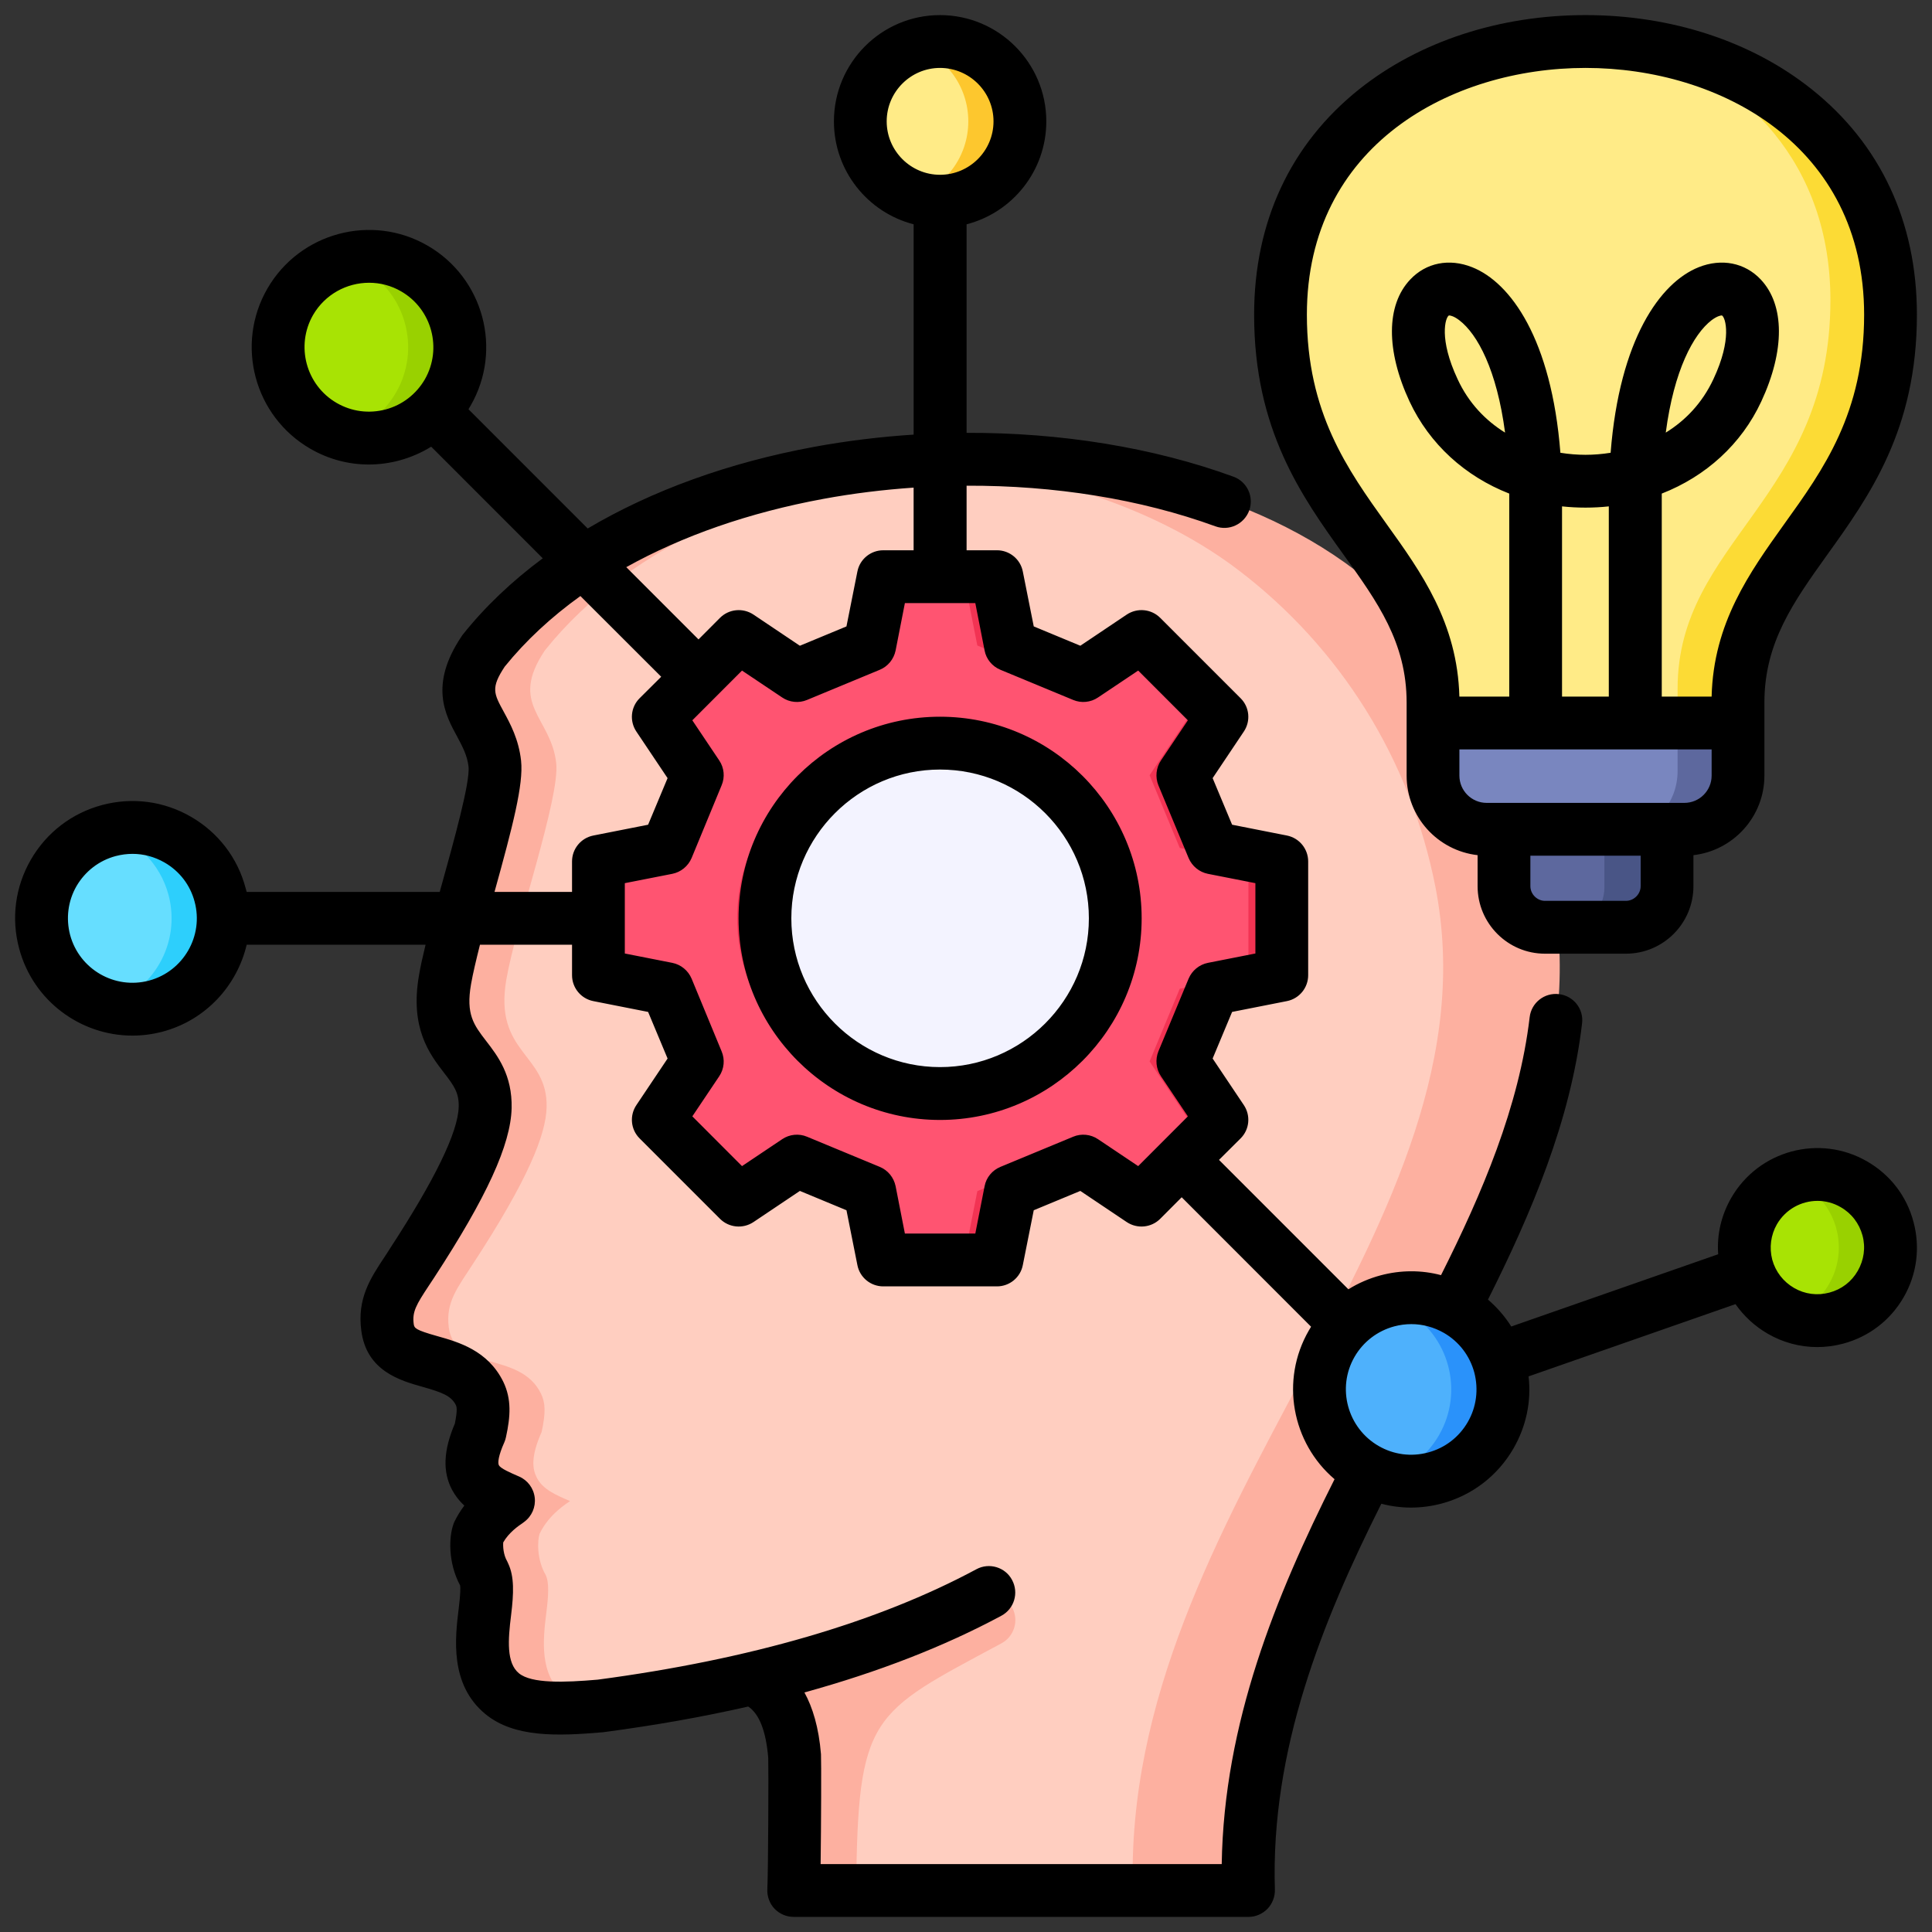 <svg id="Layer_1" viewBox="0 0 512 512" xmlns="http://www.w3.org/2000/svg" data-name="Layer 1"><rect x="0" y="0" width="512" height="512" fill="#333333" stroke="none"/><path d="m199.009 445.06c6.328 2.18 10.555 8.513 11.515 20.576.123 1.805.005 30.86-.255 35.593h120.861c-3.171-101.783 97.79-176.474 80.153-266.27-6.659-33.892-25.3-63.345-52.036-83.758-60.262-46.02-183.699-38.386-231.28 21.157-9.706 14.474 1.655 17.664 3 29.883 1.014 9.221-10.656 42.577-13.213 57.316-3.404 19.685 11.034 19.573 10.667 33.912-.184 7.254-4.976 19.215-19.425 41.332-4.113 6.372-7.384 10.233-6.495 17.017 1.541 11.774 18.824 6.078 24.42 17.493 1.198 2.445 1.278 5.056.19 10.146-2.978 6.692-2.434 9.949-1.275 12.171 1.604 3.075 4.905 4.502 8.791 6.173-.7.519-5.585 3.45-8.058 8.646-.592 1.758-.815 6.777 1.632 10.994.944 2.005.686 5.655.152 9.891-.918 7.296-1.856 16.402 4.572 21.677 5.271 4.326 14.236 4.277 26.144 3.248 14.154-1.875 27.468-4.274 39.941-7.197z" fill="#fdb0a0" fill-rule="evenodd"/><path d="m226.894 501.23h73.337c-3.171-101.783 97.79-176.474 80.153-266.27-6.66-33.892-25.3-63.345-52.036-83.758-20.653-15.772-48.728-25.239-78.625-28.476-42.325 4.507-82.528 21.109-105.321 49.633-9.705 14.474 1.656 17.664 3 29.883 1.014 9.221-10.657 42.577-13.213 57.316-3.404 19.685 11.034 19.573 10.667 33.912-.184 7.254-4.976 19.215-19.426 41.332-4.113 6.372-7.384 10.233-6.495 17.017 1.541 11.774 18.825 6.078 24.421 17.493 1.198 2.445 1.278 5.056.191 10.146-2.979 6.692-2.434 9.949-1.275 12.171 1.604 3.075 4.904 4.502 8.79 6.173-.7.519-5.585 3.45-8.058 8.646-.593 1.758-.815 6.777 1.632 10.994.945 2.005.686 5.655.152 9.891-.918 7.296-1.856 16.402 4.572 21.677 2.177 1.787 4.986 2.827 8.37 3.36.442-.036.888-.073 1.338-.112 14.154-1.875 27.468-4.274 39.941-7.197-.026.006 10.131-2.55 15.067-3.992 16.657-4.867 31.553-10.831 44.689-17.892 3.404-1.83 7.647-.555 9.477 2.849 1.831 3.404.555 7.647-2.849 9.477-34.701 18.654-38.09 18.732-38.5 65.728z" fill="#ffcec0" fill-rule="evenodd"/><path d="m498.406 340.292c-5.348 9.263-17.193 12.437-26.456 7.089s-12.437-17.193-7.089-26.456 17.193-12.437 26.456-7.089 12.437 17.193 7.089 26.456z" fill="#99d100" fill-rule="evenodd"/><path d="m474.783 348.725c-.964-.366-1.912-.812-2.834-1.344-9.263-5.348-12.437-17.193-7.089-26.456 2.328-4.032 5.886-6.909 9.927-8.433.964.366 1.912.812 2.834 1.345 9.263 5.348 12.437 17.193 7.089 26.456-2.328 4.032-5.886 6.909-9.927 8.433z" fill="#a8e304" fill-rule="evenodd"/><circle cx="249.144" cy="32.159" fill="#fdc72e" r="21.161" transform="matrix(.055 -.998 .998 .055 203.256 279.143)"/><g fill-rule="evenodd"><path d="m242.296 52.186c-8.326-2.846-14.313-10.737-14.313-20.027s5.987-17.181 14.313-20.027c8.326 2.846 14.313 10.737 14.313 20.027s-5.987 17.181-14.313 20.027z" fill="#ffeb87"/><path d="m395.032 380.36c-6.71 11.622-21.571 15.605-33.194 8.894-11.622-6.71-15.604-21.571-8.894-33.194 6.71-11.622 21.571-15.604 33.194-8.894 11.622 6.71 15.604 21.571 8.894 33.193z" fill="#2a92fa"/><path d="m367.134 391.527c-1.811-.534-3.588-1.287-5.295-2.273-11.622-6.71-15.604-21.571-8.894-33.194 3.252-5.633 8.419-9.471 14.203-11.167 1.811.534 3.588 1.287 5.295 2.273 11.622 6.71 15.604 21.571 8.894 33.193-3.252 5.633-8.419 9.471-14.203 11.167z" fill="#4eb1fc"/><path d="m118.634 104.044c-6.649 11.516-21.374 15.462-32.89 8.813s-15.462-21.374-8.813-32.891c6.649-11.516 21.374-15.462 32.891-8.813 11.516 6.649 15.462 21.374 8.813 32.89z" fill="#99d100"/><path d="m90.927 115.09c-1.772-.528-3.511-1.268-5.183-2.233-11.516-6.649-15.462-21.374-8.813-32.891 3.211-5.561 8.305-9.357 14.012-11.046 1.772.528 3.512 1.268 5.183 2.233 11.516 6.649 15.462 21.374 8.813 32.89-3.211 5.561-8.305 9.357-14.012 11.046z" fill="#a8e304"/><path d="m58.345 237.134c3.441 12.845-4.181 26.047-17.025 29.489-12.845 3.442-26.047-4.18-29.489-17.025s4.181-26.047 17.025-29.489c12.845-3.442 26.047 4.181 29.489 17.025z" fill="#2dcffc"/><path d="m28.236 266.45c-7.751-2.308-14.159-8.467-16.405-16.852-3.387-12.639 3.94-25.625 16.413-29.317 7.752 2.309 14.159 8.467 16.406 16.853 3.387 12.639-3.94 25.625-16.414 29.316z" fill="#66deff"/><path d="m339.643 228.298-18.198-3.589-7.992-19.266 10.338-15.415-21.31-21.31-15.415 10.338-19.266-7.992-3.589-18.198h-30.136l-3.588 18.198-19.266 7.992-15.416-10.338-21.309 21.31 10.337 15.415-7.991 19.266-18.199 3.589v30.136l18.199 3.588 7.991 19.266-10.337 15.416 21.309 21.309 15.416-10.337 19.266 7.992 3.588 18.198h30.136l3.589-18.198 19.266-7.992 15.415 10.337 21.31-21.309-10.338-15.416 7.992-19.266 18.198-3.588z" fill="#f23353"/><path d="m330.846 258.434-18.198 3.588-7.992 19.266 10.338 15.416-17.778 17.778-13.512-9.061-24.701 10.247-3.589 18.198h-21.339l-3.588-18.198-24.702-10.247-13.511 9.061-17.778-17.778 10.337-15.416-7.991-19.266-18.199-3.588v-30.136l18.199-3.589 7.991-19.266-10.337-15.415 17.778-17.779 13.511 9.061 24.702-10.246 3.588-18.198h21.339l3.589 18.198 24.701 10.247 13.512-9.062 17.778 17.779-10.338 15.415 7.992 19.266 18.198 3.589z" fill="#ff5471"/></g><circle cx="241.786" cy="243.366" fill="#f23353" r="46.556" transform="matrix(.526 -.851 .851 .526 -92.348 321.097)"/><circle cx="249.143" cy="243.366" fill="#f3f3ff" r="46.37" transform="matrix(.952 -.305 .305 .952 -62.385 87.643)"/><path d="m379.677 205.77c0 7.839 6.415 14.255 14.255 14.255h52.489c7.84 0 14.255-6.415 14.255-14.255v-19.573c0-39.232 40.5-50.253 40.5-102.977 0-48.375-40.5-72.562-81-72.562s-81 24.187-81 72.562c0 52.724 40.5 63.745 40.5 102.977v19.573z" fill="#fcdb35" fill-rule="evenodd"/><path d="m379.677 205.77c0 7.839 6.415 14.255 14.255 14.255h36.392c7.84 0 14.255-6.414 14.255-14.255v-23.252c0-39.233 40.5-50.253 40.5-102.977 0-36.123-22.584-58.755-50.886-67.904-4.63-.65-9.323-.979-14.017-.979-40.5 0-81 24.187-81 72.562 0 52.724 40.5 63.745 40.5 102.977v19.573z" fill="#ffeb87" fill-rule="evenodd"/><path d="m441.856 210.034v25.122c0 6.003-4.916 10.918-10.918 10.918h-21.523c-6.003 0-10.918-4.913-10.918-10.918v-25.122h43.36z" fill="#495586" fill-rule="evenodd"/><path d="m414.268 246.074h-4.853c-6.003 0-10.918-4.913-10.918-10.918v-25.122h26.69v25.122c0 6.002-4.916 10.918-10.919 10.918z" fill="#5d689e" fill-rule="evenodd"/><path d="m460.708 205.77c0 7.845-6.421 14.266-14.266 14.266h-52.53c-7.846 0-14.266-6.42-14.266-14.266v-13.983h81.062z" fill="#5d689e" fill-rule="evenodd"/><path d="m430.313 220.036h-36.401c-7.846 0-14.266-6.42-14.266-14.266v-13.983h64.933v12.552c0 8.632-6.42 15.697-14.266 15.697z" fill="#7986bf" fill-rule="evenodd"/><path d="m492.325 336.796c-1.639 2.86-4.292 4.905-7.523 5.758-3.183.859-6.511.419-9.356-1.234-2.846-1.65-4.919-4.316-5.788-7.509-.82-3.193-.386-6.525 1.254-9.385 2.315-3.964 6.463-6.183 10.755-6.183 2.074 0 4.196.535 6.125 1.659 2.894 1.65 4.919 4.316 5.788 7.504.868 3.193.386 6.525-1.254 9.39zm-103.352 40.067c-2.315 3.998-6.028 6.863-10.514 8.059-4.485 1.196-9.115.584-13.118-1.726-8.247-4.77-11.141-15.37-6.366-23.632 2.315-4.003 6.077-6.863 10.513-8.059 1.495-.401 3.038-.598 4.533-.598 2.99 0 5.932.786 8.633 2.324 4.003 2.31 6.848 6.043 8.054 10.504 1.157 4.461.579 9.125-1.736 13.128zm-65.204 117.136h-106.294c.145-10.369.193-27.335.096-29.1-.579-7.118-2.218-12.428-4.389-16.383 19.58-5.396 37.039-12.187 52.182-20.323 3.424-1.833 4.678-6.077 2.846-9.482-1.785-3.405-6.077-4.683-9.453-2.85-26.139 14.049-59.899 23.892-100.362 29.265-8.874.762-17.506 1.075-20.882-1.693-3.328-2.744-2.894-8.835-2.074-15.365.723-5.898.868-10.258-.772-13.735-.096-.183-.145-.357-.241-.531-1.061-1.804-1.158-4.065-1.061-5.064 1.495-2.628 4.099-4.408 5.016-5.021.241-.169.434-.304.53-.395 2.026-1.49 3.087-3.94 2.797-6.429-.289-2.493-1.881-4.635-4.196-5.623-2.17-.935-4.871-2.098-5.305-2.976-.338-.588-.145-2.537 1.447-6.072.193-.444.338-.907.434-1.384 1.206-5.493 1.495-10.094-.723-14.676-4.099-8.305-11.864-10.499-17.555-12.1-5.691-1.606-6.028-2.074-6.173-3.198-.434-3.226.675-5.103 3.955-10.07.482-.709.964-1.452 1.447-2.189 13.938-21.365 20.304-35.226 20.545-44.934.193-8.768-3.665-13.812-6.8-17.864-3.231-4.21-5.354-6.993-3.955-14.989.482-2.778 1.35-6.419 2.363-10.451h24.403v8.073c0 3.347 2.363 6.221 5.643 6.867l14.517 2.865 5.16 12.351-8.247 12.307c-1.881 2.773-1.543 6.482.82 8.845l21.317 21.322c2.363 2.363 6.077 2.725 8.874.863l12.298-8.252 12.346 5.122 2.894 14.531c.627 3.279 3.521 5.643 6.849 5.643h30.142c3.328 0 6.221-2.363 6.849-5.643l2.894-14.531 12.346-5.122 12.298 8.252c2.797 1.862 6.511 1.5 8.874-.863l5.691-5.71 34.29 34.309c-.193.318-.386.637-.579.965-7.668 13.258-4.485 29.843 6.8 39.445-15.626 31.039-29.322 64.727-29.901 101.992zm-185.676-292.39c-.627-5.686-2.845-9.766-4.63-13.046-2.604-4.784-3.424-6.274.289-11.893 5.546-6.867 12.298-13.132 20.062-18.712l21.413 21.389-5.739 5.71c-2.363 2.363-2.701 6.072-.82 8.85l8.247 12.308-5.16 12.346-14.517 2.865c-3.279.646-5.643 3.526-5.643 6.868v8.073h-20.545c4.823-17.391 7.717-28.502 7.041-34.758zm80.154-69.409c-19.677 3.622-37.377 9.8-52.279 18.1l19.146 19.151 5.691-5.71c2.363-2.368 6.077-2.725 8.874-.868l12.298 8.257 12.346-5.122 2.894-14.531c.627-3.279 3.521-5.647 6.849-5.647h8.054v-16.605c-8.006.55-16.012 1.524-23.873 2.975zm16.735-100.039c0-7.808 6.366-14.16 14.131-14.16 7.813 0 14.179 6.352 14.179 14.16s-6.366 14.16-14.179 14.16c-7.765 0-14.131-6.352-14.131-14.16zm25.947 140.232-2.46-12.563h-18.664l-2.46 12.563c-.482 2.296-2.026 4.21-4.196 5.108l-19.291 7.996c-2.122.897-4.63.656-6.559-.651l-10.658-7.138-13.166 13.181 7.138 10.644c1.302 1.944 1.543 4.418.627 6.578l-7.957 19.277c-.916 2.161-2.845 3.733-5.112 4.186l-12.587 2.474v18.64l12.587 2.479c2.267.453 4.196 2.02 5.112 4.186l7.957 19.272c.916 2.165.675 4.635-.627 6.583l-7.138 10.639 13.166 13.185 10.658-7.142c1.929-1.302 4.437-1.548 6.559-.651l19.291 7.996c2.17.897 3.714 2.816 4.196 5.112l2.46 12.559h18.664l2.46-12.559c.434-2.296 2.026-4.215 4.196-5.112l19.291-7.996c2.122-.897 4.63-.651 6.559.651l10.658 7.142 13.166-13.185-7.138-10.639c-1.302-1.949-1.543-4.418-.675-6.583l8.006-19.272c.916-2.166 2.845-3.733 5.112-4.186l12.587-2.479v-18.64l-12.587-2.474c-2.267-.453-4.196-2.026-5.112-4.186l-8.006-19.277c-.868-2.161-.627-4.635.675-6.578l7.138-10.644-13.166-13.181-10.658 7.138c-1.929 1.307-4.437 1.548-6.559.651l-19.291-7.996c-2.17-.897-3.762-2.812-4.196-5.108zm-221.413 87.47c-9.115 2.436-18.471-2.98-20.931-12.076-1.157-4.403-.578-9.009 1.688-12.959 2.315-3.95 5.98-6.776 10.369-7.957 1.495-.391 2.99-.589 4.485-.589 2.942 0 5.836.777 8.488 2.296 3.955 2.281 6.8 5.966 7.958 10.369 2.46 9.096-2.99 18.481-12.057 20.916zm62.696-151.358c-4.437 1.177-9.018.574-12.973-1.707-8.151-4.707-10.948-15.172-6.27-23.328 3.183-5.474 8.922-8.536 14.854-8.536 2.894 0 5.835.733 8.488 2.286 8.15 4.707 10.948 15.173 6.27 23.328-2.315 3.95-5.98 6.776-10.369 7.957zm404.872 215.279c-1.784-6.8-6.173-12.486-12.298-16.007-12.587-7.273-28.695-2.942-35.978 9.65-2.652 4.601-3.858 9.776-3.472 14.96l-54.835 19.151c-1.688-2.672-3.761-5.069-6.173-7.128 11.43-22.797 21.895-47.307 24.934-73.191.482-3.839-2.267-7.316-6.125-7.765-3.858-.458-7.331 2.296-7.765 6.135-2.797 23.709-12.636 46.761-23.487 68.338-5.16-1.37-10.659-1.374-16.012.053-3.038.815-5.932 2.069-8.536 3.699l-34.29-34.295 5.739-5.71c2.363-2.363 2.701-6.072.82-8.845l-8.247-12.307 5.16-12.351 14.516-2.865c3.279-.646 5.643-3.521 5.643-6.867v-30.147c0-3.342-2.363-6.221-5.643-6.868l-14.516-2.865-5.16-12.346 8.247-12.313c1.881-2.773 1.543-6.482-.82-8.845l-21.317-21.316c-2.363-2.368-6.077-2.725-8.874-.868l-12.298 8.257-12.346-5.122-2.894-14.531c-.627-3.279-3.521-5.647-6.849-5.647h-8.054v-17.111c23.246-.092 46.106 3.54 65.927 10.76 3.617 1.326 7.62-.55 8.971-4.181 1.302-3.632-.531-7.649-4.196-8.975-21.269-7.765-45.816-11.695-70.702-11.613v-55.265c12.154-3.125 21.124-14.169 21.124-27.282 0-15.529-12.636-28.16-28.165-28.16s-28.117 12.631-28.117 28.16c0 13.113 8.97 24.157 21.124 27.282v55.737c-8.874.569-17.7 1.645-26.429 3.251-22.619 4.172-42.971 11.575-59.947 21.626l-31.589-31.594c.145-.299.338-.603.531-.916 8.584-14.84 3.472-33.885-11.382-42.455-14.806-8.565-33.856-3.462-42.44 11.377-8.585 14.84-3.472 33.885 11.382 42.455 4.774 2.764 10.079 4.177 15.481 4.177 2.701 0 5.401-.357 8.102-1.071 2.99-.81 5.835-2.045 8.44-3.651l29.564 29.578c-8.15 6.048-15.288 12.809-21.172 20.202-.145.155-.241.314-.338.473-8.633 12.853-4.34 20.801-1.157 26.607 1.399 2.652 2.653 4.943 2.99 7.904.483 4.205-4.051 20.294-6.993 30.938-.241.767-.434 1.529-.627 2.286h-51.17c-.096-.347-.193-.695-.289-1.041-2.122-8.016-7.283-14.719-14.468-18.872-7.186-4.152-15.529-5.252-23.583-3.106-8.006 2.151-14.709 7.292-18.857 14.483-4.148 7.186-5.257 15.563-3.087 23.583 3.714 13.865 16.301 23.038 29.998 23.034 2.653 0 5.353-.342 8.054-1.061 11.43-3.067 19.677-12.197 22.233-23.019h47.408c-.723 2.985-1.351 5.715-1.736 8.064-2.46 14.044 2.797 20.902 6.655 25.908 2.701 3.487 3.955 5.324 3.858 8.975-.145 6.68-6.318 19.339-18.278 37.666-.434.729-.916 1.428-1.35 2.098-3.762 5.676-7.33 11.04-6.173 19.605 1.399 10.663 10.321 13.185 16.253 14.854 5.064 1.428 7.572 2.363 8.778 4.789.193.357.53 1.09-.241 4.924-3.038 7.138-3.279 12.718-.772 17.521.916 1.703 2.026 3.082 3.279 4.23-.964 1.268-1.881 2.71-2.652 4.326-.096.251-.241.511-.289.772-1.109 3.173-1.447 9.964 1.833 16.079.096.622.096 2.194-.386 6.144-.916 7.504-2.508 20.062 7.089 27.933 7.62 6.264 19.098 5.85 31.155 4.808.097-.01.193-.019.289-.039 13.407-1.775 26.188-4.036 38.196-6.771 2.942 1.963 4.726 6.545 5.305 13.658.097 2.604 0 30.234-.241 34.705-.096 1.924.579 3.8 1.881 5.199 1.35 1.399 3.183 2.185 5.112 2.185h120.521c1.881 0 3.665-.767 5.016-2.127 1.302-1.36 2.026-3.197 1.977-5.088-1.157-37.005 12.491-70.967 28.213-102.281 2.556.675 5.208 1.023 7.861 1.023 2.701 0 5.45-.357 8.15-1.08 8.054-2.166 14.806-7.34 19.002-14.584 3.376-5.859 4.774-12.501 4.003-19.103l54.835-19.151c2.218 3.178 5.112 5.85 8.536 7.837 4.051 2.349 8.584 3.545 13.118 3.545 2.315 0 4.582-.299 6.896-.911 6.8-1.823 12.491-6.183 16.012-12.284s4.437-13.205 2.604-20.01zm-257.971-119.846c-21.702 0-39.402 17.685-39.402 39.431s17.7 39.426 39.402 39.426 39.45-17.685 39.45-39.426-17.7-39.431-39.45-39.431zm-53.388 39.431c0 29.462 23.969 53.432 53.388 53.432s53.437-23.969 53.437-53.432-23.969-53.431-53.437-53.431-53.388 23.969-53.388 53.431zm203.135-128.72c-5.112-3.178-9.646-7.793-12.588-14.184-5.016-10.697-3.231-16.311-2.315-16.856.048-.005.048-.01.097-.01.338 0 1.254.193 2.652 1.249 4.871 3.699 9.983 13.277 12.154 29.8zm42.585 0c2.17-16.523 7.331-26.101 12.154-29.8 1.447-1.071 2.363-1.249 2.652-1.249.048 0 .096 0 .096.005.916.55 2.749 6.163-2.267 16.86-2.99 6.39-7.475 11.005-12.636 14.184zm-21.268-96.648c35.544 0 73.837 20.468 73.837 65.406 0 26-10.755 40.979-21.172 55.472-9.211 12.886-18.761 26.207-19.243 45.725h-13.215v-53.798c11.671-4.557 21.124-13.089 26.381-24.422 6.27-13.475 6.222-25.551-.145-32.312-4.196-4.456-10.369-5.676-16.446-3.26-10.176 4.051-20.979 19.088-23.342 49.178-2.267.366-4.533.54-6.656.54s-4.389-.174-6.655-.54c-2.363-30.089-13.166-45.127-23.39-49.178-6.077-2.416-12.202-1.196-16.398 3.26-6.414 6.761-6.462 18.838-.193 32.312 5.305 11.333 14.758 19.865 26.429 24.422v53.798h-13.215c-.53-19.518-10.031-32.838-19.291-45.725-10.369-14.492-21.124-29.472-21.124-55.472 0-44.938 38.293-65.406 73.837-65.406zm6.173 166.603h-12.395v-50.408c4.1.439 8.344.439 12.395 0zm20.015 28.17h-52.375c-4.003 0-7.234-3.241-7.234-7.225v-6.945h66.844v6.945c0 3.983-3.231 7.225-7.234 7.225zm-15.481 25.961h-21.461c-2.074 0-3.858-1.78-3.858-3.887v-8.073h29.226v8.073c0 2.108-1.784 3.887-3.906 3.887zm-58.114-52.568v19.383c0 10.88 8.199 19.865 18.809 21.076v8.223c0 9.867 8.006 17.888 17.844 17.888h21.461c9.887 0 17.893-8.02 17.893-17.888v-8.223c10.562-1.211 18.809-10.195 18.809-21.076v-19.383c0-15.881 7.716-26.655 16.639-39.132 11.141-15.529 23.776-33.127 23.776-63.627 0-24.577-9.646-45.247-27.924-59.783-15.867-12.655-37.136-19.624-59.899-19.624s-44.032 6.969-59.947 19.624c-18.23 14.536-27.876 35.206-27.876 59.783 0 30.499 12.587 48.097 23.728 63.627 8.97 12.477 16.687 23.251 16.687 39.132z" fill-rule="evenodd"/></svg>